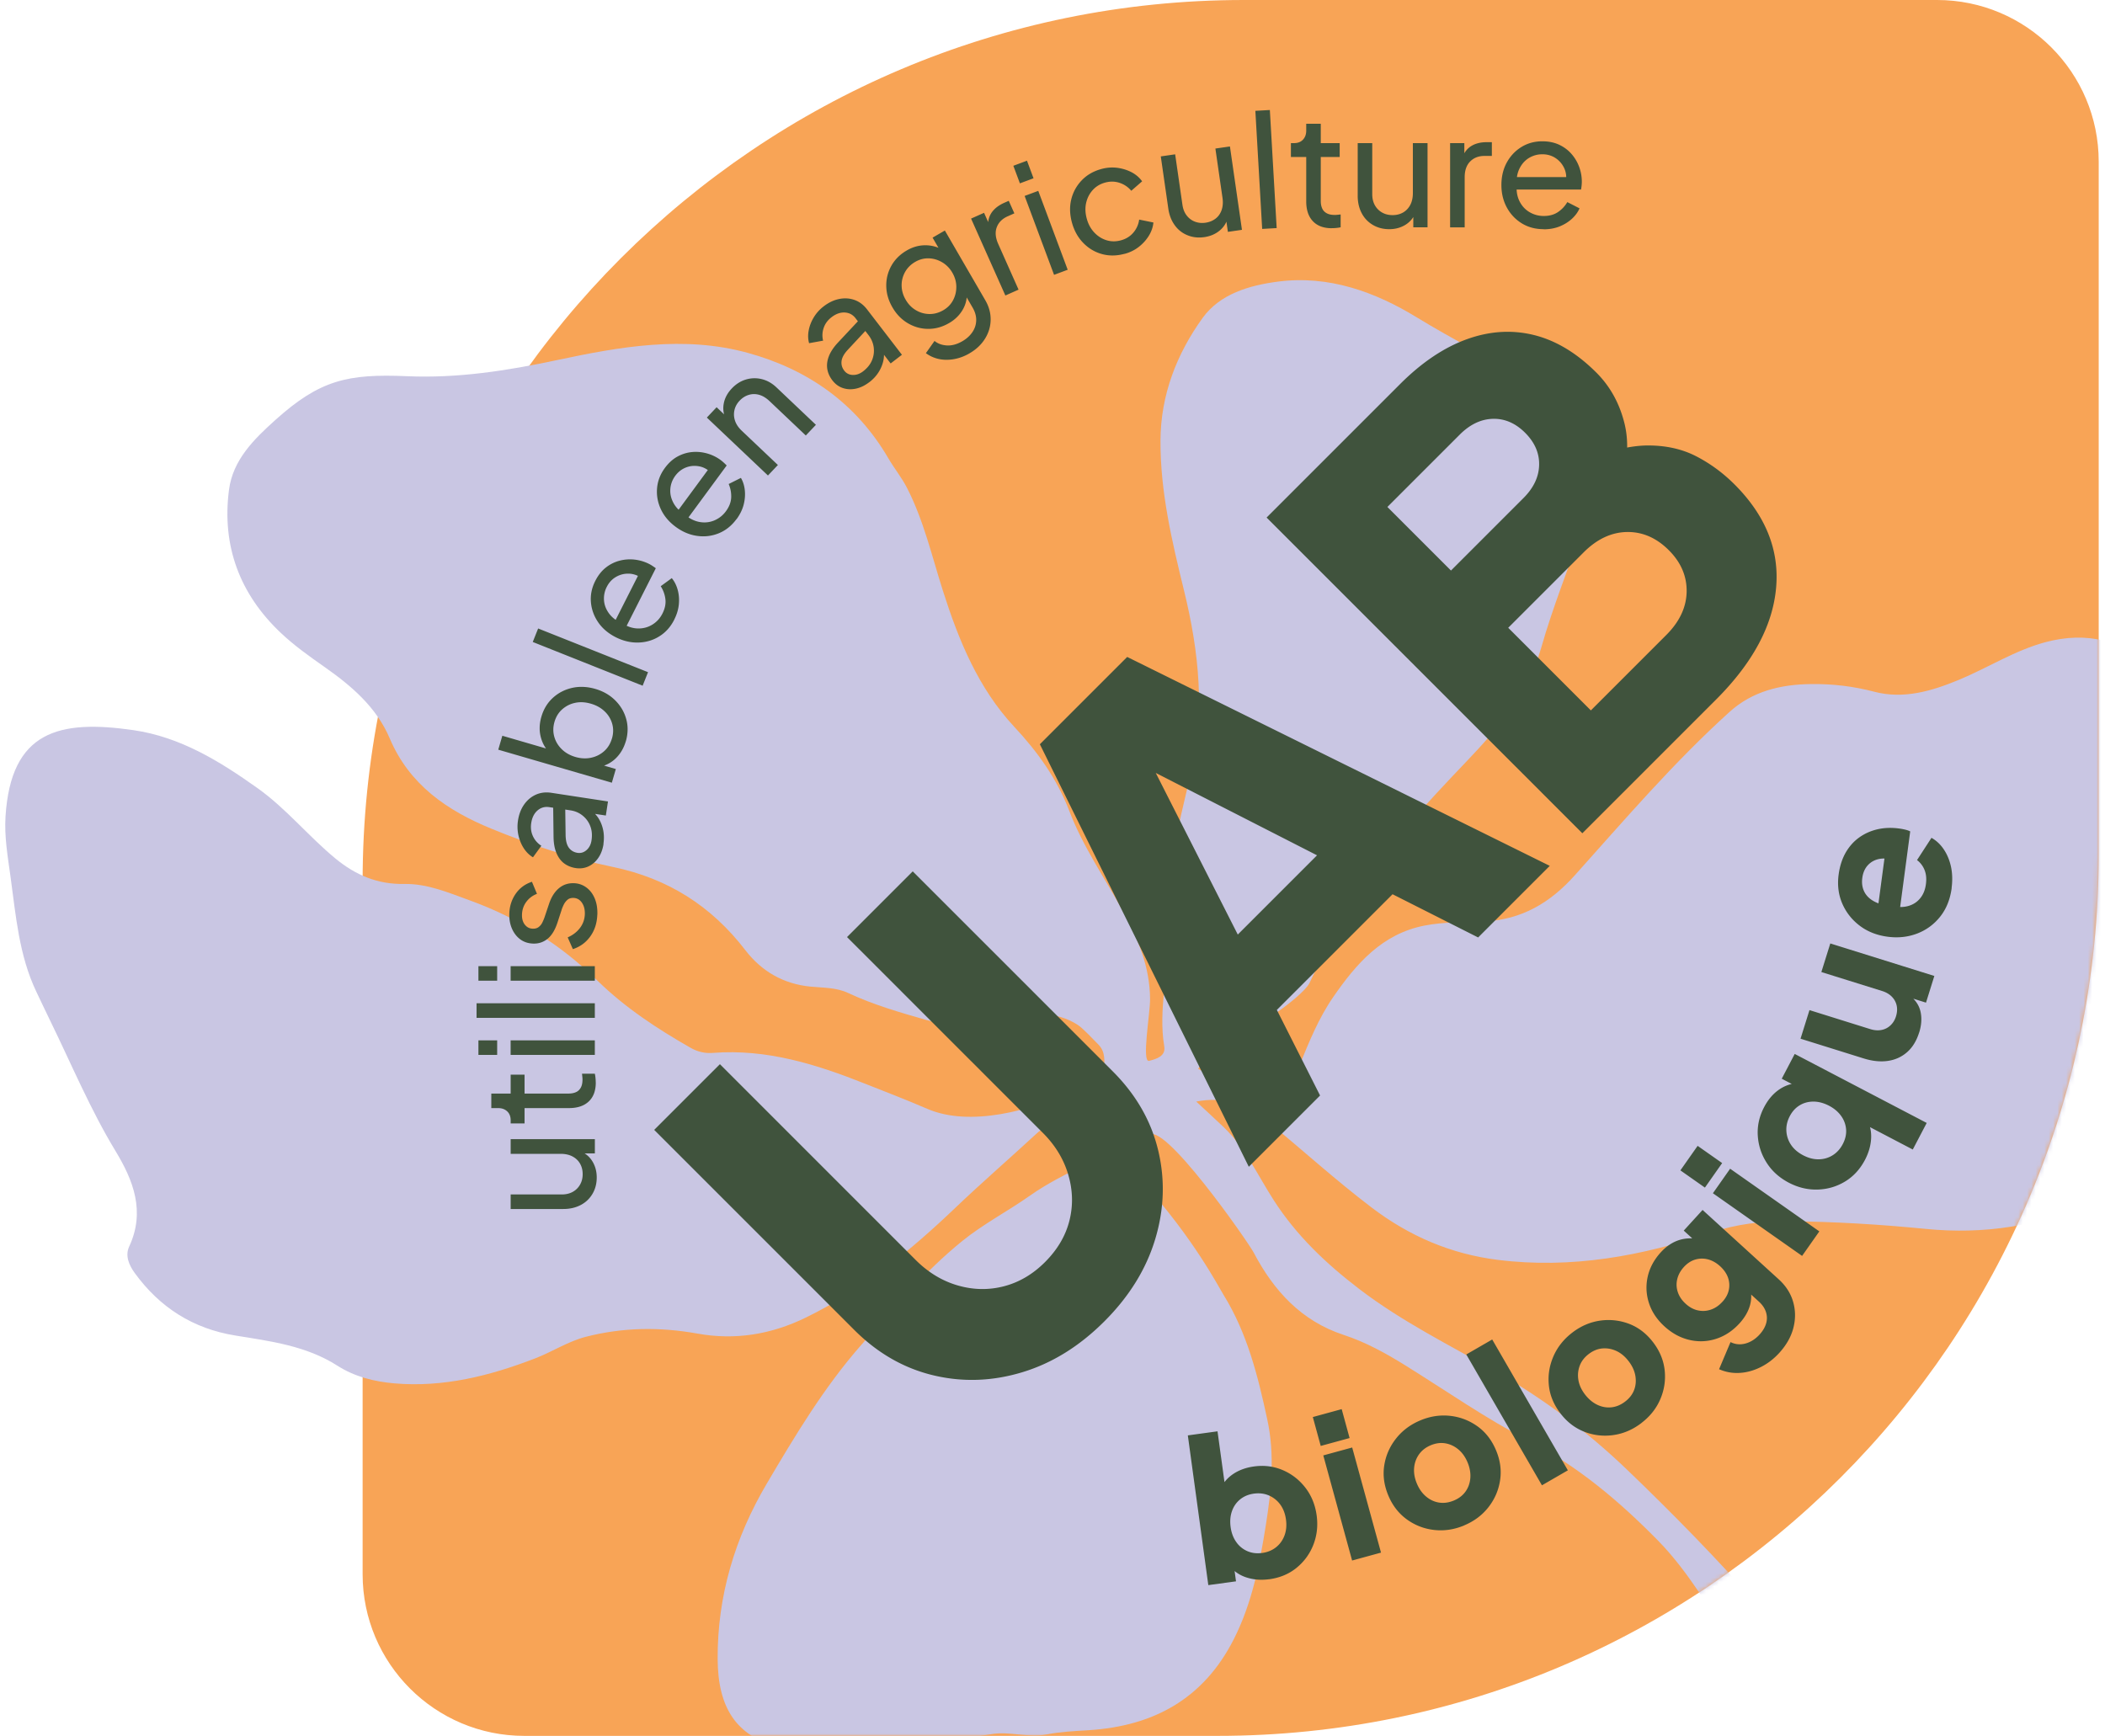 <svg xmlns="http://www.w3.org/2000/svg" id="Laag_1" viewBox="0 0 485 400"><defs><style>.cls-3{fill:#40533d}</style><mask id="mask" width="492" height="400" x="-8.45" y="0" maskUnits="userSpaceOnUse"><path d="M280.51 400H120.8c-20.57 0-115.25-16.68-115.25-37.25l-14-159.71C-8.45 90.9 174.45 0 286.59 0H446.3c20.57 0 37.25 16.68 37.25 37.25v159.71c0 112.14-90.9 203.04-203.04 203.04Z" style="fill:#fff"/></mask></defs><path d="M286.59 0H446.3c20.56 0 37.25 16.69 37.25 37.25v159.71c0 112.06-90.98 203.04-203.04 203.04H120.8c-20.56 0-37.25-16.69-37.25-37.25V203.04C83.55 90.98 174.53 0 286.59 0Z" style="fill:#f8a456"/><g style="mask:url(#mask)"><path d="M496.34 154.34c-7.08-6.91-15.62-8.87-25-6.38-7.05 1.87-13.28 5.9-19.99 8.69-6.26 2.6-12.75 4.52-19.5 2.75-4.82-1.27-9.61-1.83-14.55-1.77-7.01.07-13.53 1.64-18.82 6.43-12.85 11.62-24.11 24.77-35.64 37.64-5.71 6.38-12.27 10.21-20.81 10.63-4.61.23-9.27.06-13.81.95-9.75 1.9-15.7 8.75-21.01 16.43-3.39 4.9-5.59 10.35-7.81 15.82-1.35 3.33-4.67 4.96-7.93 3.78-3.86-1.4-7.84-1.72-11.85-2.09-1.16-.11-2.34-.15-3.58-.94 1.09-.97 1.4-5.63 2.49-5.68 7.15-.37 21.54-10.79 23.16-14.04 3.28-6.59 5.78-13.54 9.9-19.74 7.54-11.36 16.71-21.32 26.08-31.13 7.38-7.73 14.43-15.87 17.4-26.32 2.72-9.59 6.46-18.77 9.67-28.15 4.53-13.21-.46-26.77-12.64-33.7-8.53-4.85-17.28-9.26-25.69-14.4-9.59-5.87-20.29-9.75-31.95-8.23-6.6.86-13.37 2.82-17.37 8.37-5.98 8.3-9.67 17.77-9.71 28.28-.05 11.79 2.64 23.18 5.42 34.52 3.46 14.12 4.96 28.29 1.49 42.58-2.95 12.15-5.91 24.28-5.33 36.92.39 8.54-2.15 16.97-.71 25.56.38 2.26-1.79 2.89-3.47 3.33-1.79.47.21-10.84.2-14.17-.02-7.45-2.78-13.98-6.25-20.32-4.2-7.66-9.22-14.87-12.36-23.1-2.81-7.36-7.3-13.63-12.66-19.36-8.33-8.92-12.81-19.94-16.44-31.31-2.56-8.03-4.44-16.29-8.33-23.84-1.21-2.34-2.91-4.43-4.24-6.71-7.38-12.67-18.51-20.5-32.38-24.32-14.77-4.07-29.49-1.43-44.05 1.67-11.38 2.42-22.79 4.21-34.45 3.7-13.72-.6-20.13.87-30.36 10.07-4.95 4.45-9.8 9.2-10.7 16.12-1.68 12.92 2.48 24.02 11.94 32.96 3.06 2.89 6.54 5.37 9.99 7.79 6.28 4.4 12.04 9.3 15.11 16.53 4.53 10.67 13.2 16.6 23.36 20.77 9.1 3.74 18.46 6.85 28.09 8.85 12.61 2.62 22.64 8.97 30.46 19.14 3.74 4.87 8.74 7.8 14.99 8.42 2.92.29 5.95.18 8.69 1.46 5.81 2.72 11.91 4.49 18.08 6.24 11.6 3.29 24.78-5.5 34.91 1.17 1.22.8 3.6 3.41 4.57 4.36 1.99 1.93 1.33 4.02 1.59 6.24.16 1.36-5.62 3.84-6.93 4.45-10.08 4.7-24.2 8.48-33.95 4.25-4.69-2.03-9.46-3.85-14.21-5.74-11.3-4.51-22.79-8.12-35.21-7.15-1.81.14-3.51-.25-5.1-1.16-7.71-4.4-15.13-9.27-21.47-15.48-8.51-8.35-18.32-14.48-29.47-18.52-4.89-1.77-9.76-3.87-15.08-3.77-6.13.11-11.19-2.03-15.88-5.9-6.22-5.14-11.31-11.49-17.92-16.19-8.72-6.2-17.76-11.78-28.56-13.35-17.13-2.48-28.24.16-29.49 19.89-.29 4.63.51 9.21 1.14 13.78 1.25 9.04 1.95 18.2 5.97 26.62 1.1 2.3 2.18 4.61 3.3 6.9 4.87 9.98 9.15 20.24 14.93 29.78 4.11 6.78 6.92 13.94 3.15 22.03-.97 2.08-.05 4.26 1.29 6.1 5.76 7.92 13.4 12.81 23.14 14.39 8.14 1.32 16.38 2.36 23.57 6.97 3.99 2.55 8.49 3.66 13.12 4.06 11.32.97 22.04-1.74 32.48-5.78 3.94-1.52 7.52-3.9 11.65-4.96 8.51-2.18 17.03-2.29 25.7-.73 8.65 1.56 16.96.21 24.93-3.68 13.05-6.37 24.09-15.38 34.5-25.33 6.11-5.83 12.5-11.36 18.7-17.09 2.16-2 4.83-2.54 7.53-3.06.51-.1 8.12-2.69 8.45-2.33.54.58 2.56 2.71 2.3 4.84-.45 3.69-4.41 6.23-7.75 7.97-4.09 2.14-8.2 4.16-11.99 6.84-5.13 3.62-10.78 6.55-15.64 10.48-8.71 7.07-15.99 15.64-23.37 24.05-8.54 9.73-15.16 20.8-21.7 31.88-7.34 12.43-11.39 25.87-11.32 40.4.05 11.35 4.38 17.74 13.9 20.24 7.59 1.99 15.36 2.26 23.12 1.13 8.75-1.27 17.47-2.7 26.2-4.06 4.2-.66 8.37.93 12.62.08 3.16-.63 6.44-.76 9.67-.97 14.95-.95 26.47-7.24 33.43-21 4.2-8.3 5.93-17.24 7.37-26.28 1.29-8.09 2.09-16.19.33-24.32-2.16-10-4.6-19.88-10.1-28.75-1.17-1.88-6.81-12.9-18.67-26.06-.88-.97-.8-1.98-.44-3.02 1.03-2.97-.11-4.95 1.78-7.54 3.06-4.19 23 24.43 24.3 26.91 4.63 8.81 10.97 15.77 20.75 18.98 5.08 1.67 9.72 4.24 14.24 7.05 9.43 5.86 18.53 12.24 28.42 17.36 11.28 5.84 20.85 13.92 29.73 22.96 7.04 7.17 11.84 15.89 17.56 23.97 2.78 3.92 5.48 4.57 9.46 1.72 1.67-1.2 2.29-2.73.96-4.55-1.39-1.9-2.78-3.82-4.34-5.58-9.81-11.13-20.18-21.74-30.88-32-9.11-8.73-19.2-16.28-30.16-22.53-10.67-6.08-21.69-11.53-31.49-19.04-7.61-5.83-14.44-12.3-19.68-20.48-3.64-5.67-6.48-11.94-11.44-16.72-2.02-1.94-4.1-3.82-6.37-5.94 6.38-1.23 11.52.53 16.15 4.32 8.14 6.66 15.9 13.75 24.29 20.12 8.68 6.59 18.25 10.69 29.04 12.04 16.95 2.11 33.25-.87 49.21-6.3 5.76-1.96 11.67-2.65 17.69-2.6 10.62.08 21.21.73 31.77 1.77 13.3 1.31 26.22-.62 38.23-6.21 12.71-5.91 21.14-16.4 26.9-29 2.56-5.61 2.2-11.7 2.09-17.7-.19-10.84-1.33-21.53-4.15-32.05-.86-3.2-1.64-6.45-2.09-9.78-1.07-7.88-1.56-15.85-3.22-23.65-.83-3.89-2.28-7.58-5.19-10.41Z" style="fill:#c9c6e3"/></g><path d="M254.43 304.5c-5.73 5.73-12.04 9.64-18.94 11.72-6.9 2.08-13.74 2.31-20.51.68-6.77-1.63-12.82-5.11-18.16-10.45l-46.09-46.09 15.14-15.14 45.11 45.12c2.86 2.86 6.09 4.82 9.67 5.86s7.13 1.11 10.65.2c3.51-.91 6.67-2.77 9.47-5.57 2.86-2.86 4.74-6.04 5.62-9.52.88-3.48.8-7.01-.25-10.59-1.04-3.58-2.99-6.8-5.86-9.67l-45.12-45.12 15.14-15.14 46.09 46.09c5.34 5.34 8.82 11.39 10.45 18.16 1.63 6.77 1.4 13.61-.68 20.51-2.08 6.9-5.99 13.22-11.72 18.94ZM287.73 268.86l-48.14-97.36 20.12-20.12 97.36 48.14-16.5 16.5-19.72-9.96-26.66 26.66 9.96 19.72-16.41 16.41Zm-2.54-53.51 18.26-18.26-45.5-23.24 4.1-4.1 23.14 45.6ZM364.58 192.01l-72.75-72.75 30.76-30.76c5.01-5.01 10.16-8.46 15.43-10.35 5.27-1.89 10.43-2.19 15.48-.93 5.05 1.27 9.81 4.15 14.31 8.64 3.19 3.19 5.35 7.11 6.49 11.76 1.14 4.66.67 9.98-1.41 15.97l-7.42-7.42c5.34-2.34 10.09-3.51 14.26-3.52 4.17 0 7.86.83 11.08 2.49 3.22 1.66 6.17 3.82 8.84 6.49 7.16 7.16 10.35 15.11 9.57 23.83-.78 8.73-5.4 17.32-13.87 25.78L364.59 192Zm-30.27-60.54 16.7-16.7c2.34-2.34 3.55-4.88 3.61-7.62.07-2.73-1.01-5.21-3.22-7.42s-4.69-3.29-7.42-3.22-5.27 1.27-7.62 3.61l-16.7 16.7 14.65 14.65Zm32.23 32.23 17.38-17.38c3.06-3.06 4.62-6.38 4.69-9.96.06-3.58-1.3-6.77-4.1-9.57-2.86-2.86-6.09-4.26-9.67-4.2-3.58.07-6.9 1.63-9.96 4.69l-17.38 17.38 19.04 19.04ZM137.49 271.32c0 1.39-.32 2.65-.97 3.76s-1.55 1.98-2.72 2.59c-1.16.61-2.5.92-4.01.92h-12.13v-3.35h11.77c.96 0 1.8-.2 2.52-.59.72-.4 1.28-.95 1.69-1.66s.61-1.52.61-2.43-.2-1.72-.61-2.43c-.41-.71-1-1.26-1.76-1.66-.77-.4-1.68-.59-2.74-.59h-11.48v-3.38h19.4v3.28h-3.78l.32-.54c1.22.46 2.18 1.23 2.86 2.32.68 1.09 1.03 2.35 1.03 3.76ZM137.27 249.44c0 1.9-.54 3.35-1.62 4.37s-2.6 1.53-4.57 1.53h-10.22v3.53h-3.2v-.72c0-.86-.26-1.55-.79-2.05-.53-.5-1.22-.76-2.09-.76h-1.58v-3.35h4.46v-4.36h3.2v4.36h10.12c.65 0 1.21-.1 1.69-.31.48-.2.86-.55 1.13-1.03.28-.48.41-1.12.41-1.91 0-.17-.01-.38-.04-.63-.02-.25-.05-.49-.07-.7h2.95c.07.31.13.66.16 1.04.04.38.05.71.05.97ZM114.55 243.08h-4.32v-3.35h4.32v3.35Zm22.5 0h-19.4v-3.35h19.4v3.35ZM137.05 234.54H109.8v-3.35h27.25v3.35ZM114.55 225.98h-4.32v-3.35h4.32v3.35Zm22.5 0h-19.4v-3.35h19.4v3.35ZM137.62 210.78c-.07 1.94-.62 3.62-1.63 5.02-1.01 1.4-2.35 2.37-4 2.91L130.8 216c1.17-.51 2.11-1.23 2.82-2.16s1.08-1.99 1.13-3.16c.04-1.05-.18-1.94-.66-2.65-.48-.71-1.12-1.09-1.94-1.12-.58-.02-1.04.12-1.4.43-.36.31-.65.69-.87 1.14-.22.45-.39.86-.5 1.24l-.94 2.88c-.57 1.73-1.34 2.98-2.3 3.75-.97.77-2.07 1.13-3.32 1.08-1.15-.04-2.14-.37-2.97-.99-.83-.62-1.46-1.45-1.91-2.49-.44-1.04-.64-2.19-.59-3.46.06-1.7.55-3.21 1.47-4.54.92-1.32 2.16-2.24 3.74-2.76l1.16 2.78c-1.02.39-1.84 1.01-2.46 1.85s-.95 1.8-.99 2.88c-.04.98.18 1.77.65 2.37.47.59 1.08.91 1.82.93.55.02 1.01-.11 1.37-.38.36-.28.63-.61.83-1.01.2-.4.36-.79.5-1.17l1.05-3.13c.52-1.57 1.27-2.77 2.26-3.61.99-.84 2.16-1.23 3.5-1.18 1.08.04 2.04.38 2.88 1.01s1.48 1.48 1.92 2.56c.44 1.07.63 2.31.58 3.7ZM139.06 194.45c-.19 1.26-.59 2.33-1.2 3.22s-1.37 1.55-2.27 1.97c-.9.42-1.89.55-2.95.39-1.02-.16-1.91-.52-2.66-1.08-.75-.56-1.34-1.36-1.77-2.38s-.65-2.27-.67-3.73l-.09-7.3 2.78.42.09 6.53c.03 1.27.28 2.22.76 2.87.48.64 1.14 1.03 1.97 1.16.78.12 1.48-.1 2.1-.64.62-.55 1-1.3 1.14-2.25.18-1.21.09-2.3-.29-3.27-.37-.97-.96-1.77-1.76-2.42s-1.73-1.05-2.8-1.21l-4.88-.74c-1.04-.16-1.95.1-2.72.77-.77.67-1.25 1.64-1.44 2.89-.17 1.09-.04 2.1.39 3.03a5.13 5.13 0 0 0 1.94 2.21l-1.93 2.66c-.82-.49-1.53-1.18-2.11-2.07s-.99-1.89-1.24-2.99a9.303 9.303 0 0 1-.11-3.37c.22-1.47.7-2.72 1.43-3.75.73-1.03 1.63-1.78 2.71-2.26 1.08-.48 2.27-.62 3.58-.42l13.02 1.99-.49 3.24-3.63-.55.31-.57c.7.52 1.28 1.17 1.74 1.94.46.78.79 1.65.98 2.63.19.98.2 2.01.04 3.1ZM144.18 170.83c-.44 1.5-1.17 2.77-2.19 3.8a7.326 7.326 0 0 1-3.66 2.03l-.42-.61 3.98 1.16-.92 3.15-26.17-7.61.94-3.21 11.55 3.36-.94.25c-.91-1.01-1.51-2.21-1.82-3.6-.31-1.39-.24-2.86.21-4.4.51-1.75 1.39-3.2 2.65-4.35s2.74-1.91 4.43-2.29c1.7-.38 3.48-.3 5.35.24 1.82.53 3.35 1.41 4.59 2.65s2.08 2.67 2.53 4.32c.45 1.64.41 3.35-.1 5.12Zm-3.18-.66c.34-1.17.36-2.31.05-3.4a6.238 6.238 0 0 0-1.74-2.85c-.85-.81-1.9-1.4-3.14-1.76-1.29-.38-2.5-.45-3.63-.21-1.13.23-2.12.73-2.98 1.48s-1.45 1.71-1.8 2.89c-.34 1.17-.36 2.31-.06 3.41s.88 2.07 1.72 2.9c.84.83 1.9 1.43 3.17 1.8 1.24.36 2.45.42 3.61.17 1.16-.25 2.16-.76 3.01-1.52s1.44-1.74 1.78-2.91ZM148.07 158.01l-25.32-10.08 1.24-3.11 25.32 10.07-1.24 3.11ZM155.36 142.77c-.84 1.67-1.99 2.96-3.45 3.86-1.45.91-3.06 1.38-4.82 1.43-1.76.05-3.5-.36-5.21-1.22-1.73-.88-3.09-2.03-4.06-3.45-.97-1.42-1.53-2.97-1.67-4.64-.14-1.67.2-3.3 1-4.88.65-1.29 1.46-2.31 2.42-3.07a8.53 8.53 0 0 1 3.15-1.59 9.45 9.45 0 0 1 3.48-.26c1.18.13 2.31.47 3.38 1.01.24.12.49.27.76.45s.53.35.76.53l-7.19 14.2-2.57-1.3 6.31-12.46.44 2c-1.02-.76-2.07-1.15-3.15-1.19s-2.08.21-3 .74c-.92.53-1.63 1.3-2.14 2.31a5.807 5.807 0 0 0-.63 3.15c.09 1.09.5 2.11 1.22 3.06.72.94 1.75 1.7 3.1 2.28 1.22.73 2.43 1.09 3.62 1.09 1.2 0 2.28-.31 3.26-.93s1.73-1.46 2.26-2.51c.59-1.16.81-2.27.68-3.33a7.023 7.023 0 0 0-1.08-2.97l2.55-1.86c.62.74 1.07 1.64 1.36 2.69.29 1.05.38 2.16.27 3.33-.11 1.17-.46 2.35-1.07 3.55ZM169.68 119.63c-1.11 1.51-2.46 2.59-4.04 3.24-1.58.65-3.25.86-4.99.62-1.75-.24-3.39-.93-4.94-2.07-1.57-1.15-2.71-2.51-3.44-4.07s-1.02-3.18-.88-4.85c.14-1.67.74-3.22 1.79-4.65.85-1.16 1.82-2.04 2.89-2.63 1.08-.59 2.2-.94 3.37-1.05s2.33 0 3.47.32c1.15.32 2.21.84 3.17 1.55.21.16.44.35.68.57.24.22.46.44.67.65L158 120.08l-2.32-1.71 8.28-11.25.11 2.04c-.88-.91-1.85-1.48-2.91-1.69-1.06-.21-2.09-.14-3.08.24s-1.82 1.02-2.49 1.92c-.67.91-1.05 1.91-1.14 3.01-.09 1.1.14 2.17.7 3.22.55 1.05 1.45 1.97 2.69 2.76 1.08.92 2.22 1.47 3.4 1.67 1.18.2 2.3.07 3.37-.38a6.279 6.279 0 0 0 2.64-2.1c.77-1.04 1.17-2.1 1.22-3.17.04-1.07-.15-2.11-.58-3.11l2.82-1.41c.49.84.79 1.79.9 2.88.11 1.08.02 2.19-.28 3.33s-.85 2.25-1.64 3.33ZM176.94 109.57l-14.08-13.35 2.25-2.38 2.74 2.6-.61.17c-.56-1.19-.72-2.41-.48-3.65.24-1.25.85-2.39 1.84-3.44.96-1.01 2.04-1.7 3.24-2.06s2.43-.4 3.66-.1c1.24.3 2.36.93 3.37 1.88l9.12 8.65-2.33 2.46-8.33-7.9c-.78-.74-1.58-1.23-2.38-1.46-.8-.23-1.6-.24-2.39-.01s-1.5.67-2.13 1.33c-.63.66-1.03 1.39-1.21 2.2s-.14 1.61.13 2.43c.27.82.79 1.59 1.55 2.31l8.33 7.9-2.3 2.43ZM200.28 88.07c-1.01.77-2.04 1.27-3.1 1.49-1.06.22-2.05.17-3-.15s-1.74-.91-2.4-1.77c-.63-.82-1.02-1.69-1.17-2.62-.15-.93-.03-1.91.37-2.94s1.1-2.08 2.1-3.15l4.99-5.33 1.71 2.23-4.45 4.78c-.86.93-1.34 1.8-1.43 2.6-.1.8.11 1.53.62 2.2.48.63 1.14.96 1.96.99.83.03 1.62-.25 2.38-.83.97-.75 1.66-1.6 2.05-2.55.4-.96.53-1.95.4-2.96s-.53-1.96-1.18-2.81l-3-3.91c-.64-.84-1.48-1.28-2.5-1.33-1.02-.05-2.04.31-3.04 1.09-.88.67-1.48 1.49-1.81 2.46-.33.97-.38 1.95-.13 2.94l-3.23.58c-.26-.92-.29-1.91-.09-2.95.2-1.04.59-2.05 1.18-3.02s1.34-1.8 2.25-2.5c1.18-.91 2.39-1.48 3.63-1.72s2.41-.16 3.52.24c1.11.4 2.07 1.13 2.87 2.17l8.03 10.45-2.6 2-2.24-2.91.62-.2c.14.86.12 1.73-.09 2.61s-.57 1.74-1.11 2.58c-.54.84-1.24 1.59-2.12 2.26ZM223.38 81.42c-1.18.69-2.39 1.13-3.61 1.34-1.22.21-2.38.2-3.48-.04s-2.08-.69-2.96-1.34l1.99-2.82c.75.62 1.69.97 2.83 1.04 1.14.07 2.33-.25 3.58-.97.95-.55 1.72-1.24 2.28-2.05.57-.82.87-1.71.91-2.69.04-.98-.23-1.98-.82-3l-2.19-3.77.85.25c.08 1.48-.25 2.84-.99 4.07-.74 1.24-1.76 2.23-3.07 2.99-1.58.92-3.2 1.37-4.88 1.35-1.67-.01-3.23-.46-4.68-1.32s-2.62-2.08-3.52-3.64c-.92-1.58-1.39-3.2-1.42-4.88-.03-1.67.36-3.24 1.17-4.69s2-2.64 3.58-3.55c1.31-.76 2.67-1.15 4.08-1.18a8.05 8.05 0 0 1 3.99.95l.02 1.03-2.17-3.74 2.83-1.64 9.32 16.07c.84 1.45 1.25 2.95 1.23 4.49-.02 1.54-.45 2.99-1.29 4.35s-2.03 2.49-3.59 3.39Zm-6.05-9.93c1-.58 1.75-1.35 2.26-2.31.51-.96.76-2 .75-3.12-.01-1.12-.32-2.2-.92-3.23a6.545 6.545 0 0 0-2.34-2.39c-.97-.57-2-.88-3.09-.91-1.09-.03-2.13.24-3.13.82-1.02.59-1.8 1.38-2.34 2.35-.54.98-.8 2.03-.78 3.14.02 1.11.33 2.19.93 3.22.6 1.04 1.38 1.84 2.34 2.41.95.57 1.99.87 3.1.89 1.11.02 2.18-.27 3.22-.87ZM231.64 68.09l-7.9-17.72 2.99-1.33 1.45 3.25-.53-.31c-.03-1.19.27-2.23.9-3.1.64-.87 1.57-1.58 2.79-2.13l1.08-.48 1.29 2.89-1.55.69c-1.25.56-2.08 1.4-2.5 2.51-.42 1.12-.31 2.39.32 3.82l4.7 10.56-3.06 1.36ZM234.99 42.25l-1.51-4.05 3.14-1.17 1.51 4.05-3.14 1.17Zm7.87 21.08-6.78-18.18 3.14-1.17L246 62.16l-3.14 1.17ZM259.11 58.48c-1.83.5-3.57.52-5.23.06-1.66-.46-3.1-1.33-4.31-2.58-1.22-1.26-2.08-2.81-2.59-4.67-.51-1.87-.57-3.65-.16-5.33a9.535 9.535 0 0 1 2.4-4.39c1.19-1.25 2.7-2.12 4.52-2.62 1.23-.34 2.43-.43 3.62-.29 1.18.15 2.28.48 3.3 1 1.01.52 1.84 1.22 2.49 2.12l-2.5 2.18c-.71-.85-1.6-1.46-2.67-1.82s-2.2-.39-3.38-.06c-1.13.31-2.08.88-2.83 1.71s-1.26 1.82-1.52 2.96-.21 2.36.15 3.66c.34 1.25.92 2.31 1.73 3.17s1.75 1.45 2.82 1.78 2.18.33 3.31.02c1.18-.32 2.14-.92 2.87-1.78a5.79 5.79 0 0 0 1.34-3l3.28.67c-.1 1.07-.46 2.1-1.06 3.07s-1.38 1.83-2.32 2.56-2.03 1.27-3.26 1.6ZM277.47 54.64c-1.38.2-2.67.06-3.86-.43a6.572 6.572 0 0 1-2.95-2.32c-.77-1.06-1.27-2.35-1.48-3.84l-1.73-12.01 3.31-.48 1.68 11.65c.14.95.45 1.75.95 2.41.5.66 1.12 1.14 1.88 1.44.76.3 1.59.39 2.49.26.9-.13 1.67-.45 2.32-.95s1.11-1.17 1.39-1.98c.28-.82.35-1.75.2-2.79l-1.64-11.37 3.35-.48 2.77 19.21-3.24.47-.54-3.74.58.24c-.28 1.28-.91 2.33-1.89 3.16s-2.18 1.35-3.58 1.55ZM290.81 52.75l-1.57-27.21 3.34-.19 1.57 27.21-3.34.19ZM306.86 52.59c-1.9 0-3.35-.54-4.37-1.62s-1.53-2.6-1.53-4.57V36.18h-3.53v-3.2h.72c.86 0 1.55-.26 2.05-.79.5-.53.76-1.22.76-2.09v-1.58h3.35v4.46h4.36v3.2h-4.36V46.3c0 .65.1 1.21.31 1.69.2.48.55.86 1.03 1.13.48.28 1.12.41 1.91.41.17 0 .38-.01.63-.04.25-.02.49-.05.7-.07v2.95c-.31.07-.66.13-1.04.16-.38.04-.71.05-.97.05ZM320.09 52.81c-1.39 0-2.65-.32-3.76-.97s-1.98-1.55-2.59-2.72c-.61-1.16-.92-2.5-.92-4.01V32.98h3.35v11.77c0 .96.2 1.8.59 2.52.4.72.95 1.28 1.66 1.69s1.52.61 2.43.61 1.72-.2 2.43-.61c.71-.41 1.26-1 1.66-1.76.4-.77.59-1.68.59-2.74V32.98h3.38v19.4h-3.28V48.6l.54.32c-.46 1.22-1.23 2.18-2.32 2.86-1.09.68-2.35 1.03-3.76 1.03ZM334.11 52.38v-19.4h3.28v3.56l-.36-.5c.46-1.1 1.15-1.93 2.09-2.47.94-.54 2.08-.81 3.42-.81h1.19v3.17h-1.69c-1.37 0-2.47.43-3.31 1.28-.84.85-1.26 2.06-1.26 3.62v11.56h-3.35ZM355.65 52.81c-1.87 0-3.54-.44-5-1.33-1.46-.89-2.62-2.11-3.46-3.65s-1.26-3.28-1.26-5.2.41-3.67 1.24-5.18c.83-1.51 1.96-2.71 3.38-3.58 1.43-.88 3.03-1.31 4.81-1.31 1.44 0 2.72.26 3.83.77 1.12.52 2.06 1.21 2.84 2.09.78.88 1.38 1.87 1.8 2.99.42 1.12.63 2.27.63 3.47 0 .26-.02.56-.05.88s-.08.63-.13.92h-15.91V40.8h13.97l-1.58 1.3c.22-1.25.1-2.36-.36-3.35a5.537 5.537 0 0 0-2.02-2.34c-.89-.58-1.9-.86-3.02-.86s-2.16.29-3.1.86c-.94.58-1.66 1.4-2.18 2.47-.52 1.07-.73 2.33-.63 3.8-.1 1.42.13 2.66.67 3.73.54 1.07 1.31 1.9 2.3 2.48s2.08.88 3.26.88c1.3 0 2.39-.3 3.28-.9.89-.6 1.61-1.37 2.16-2.3l2.81 1.44c-.38.89-.98 1.7-1.78 2.43-.8.73-1.75 1.31-2.84 1.75-1.09.43-2.31.65-3.65.65ZM292.42 363.9c-1.7.23-3.32.14-4.84-.29-1.53-.42-2.82-1.19-3.86-2.28l.44-1.5.62 4.56-6.38.87-4.72-34.5 6.84-.94 1.97 14.36-1.24-1.22c.65-1.36 1.63-2.48 2.95-3.35s2.89-1.44 4.71-1.69c2.37-.33 4.59-.04 6.66.85s3.8 2.24 5.2 4.05c1.39 1.81 2.25 3.92 2.59 6.36.33 2.4.07 4.66-.76 6.79-.84 2.13-2.14 3.9-3.89 5.32s-3.85 2.29-6.28 2.62Zm-1.66-6.04c1.28-.17 2.36-.62 3.25-1.33.89-.71 1.54-1.62 1.95-2.73.41-1.11.52-2.33.33-3.67-.18-1.34-.62-2.48-1.3-3.42a6.35 6.35 0 0 0-2.61-2.1c-1.05-.46-2.22-.6-3.49-.43-1.22.17-2.26.6-3.14 1.31s-1.51 1.62-1.9 2.72c-.39 1.11-.49 2.33-.31 3.66.18 1.34.61 2.49 1.29 3.45a6.01 6.01 0 0 0 2.56 2.11c1.04.45 2.16.59 3.38.42ZM304.3 333.19l-1.82-6.66 6.65-1.82 1.82 6.66-6.65 1.82Zm7.23 26.4-6.64-24.22 6.66-1.82 6.64 24.22-6.65 1.82ZM337.37 351.5c-2.29.96-4.6 1.31-6.92 1.05-2.32-.26-4.42-1.07-6.3-2.43s-3.31-3.2-4.28-5.52c-.98-2.35-1.29-4.66-.93-6.94.36-2.28 1.26-4.33 2.71-6.17 1.44-1.83 3.31-3.23 5.6-4.19s4.59-1.3 6.9-1.04 4.39 1.07 6.27 2.41c1.87 1.34 3.3 3.19 4.28 5.54.97 2.32 1.28 4.63.92 6.92-.35 2.29-1.25 4.35-2.68 6.18-1.43 1.83-3.29 3.22-5.58 4.18Zm-2.4-5.73c1.16-.48 2.06-1.18 2.7-2.08.64-.9 1-1.93 1.1-3.1.09-1.17-.12-2.38-.64-3.62-.52-1.24-1.23-2.24-2.12-2.98-.89-.74-1.88-1.21-2.98-1.4-1.09-.19-2.22-.04-3.38.44-1.16.49-2.06 1.19-2.71 2.11-.65.92-1.02 1.96-1.12 3.11-.1 1.16.11 2.36.63 3.6.52 1.25 1.23 2.25 2.13 3 .9.76 1.9 1.22 3 1.39 1.1.17 2.23.01 3.39-.47ZM355.27 342.26l-17.43-30.15 5.97-3.45 17.43 30.15-5.97 3.45ZM378.18 327.92c-1.98 1.51-4.12 2.43-6.43 2.76-2.31.33-4.55.08-6.71-.76s-4.01-2.26-5.53-4.26c-1.54-2.02-2.43-4.18-2.65-6.48-.23-2.29.13-4.51 1.06-6.65.93-2.14 2.39-3.96 4.36-5.47s4.11-2.42 6.41-2.75c2.3-.32 4.52-.07 6.68.75 2.15.83 4 2.25 5.54 4.28 1.52 2 2.4 4.15 2.64 6.46s-.11 4.53-1.03 6.66-2.37 3.95-4.35 5.45Zm-3.76-4.94c1-.76 1.7-1.66 2.09-2.69s.48-2.12.28-3.28-.72-2.27-1.54-3.34c-.82-1.07-1.75-1.86-2.8-2.35-1.05-.49-2.13-.69-3.23-.6-1.11.09-2.16.52-3.16 1.28s-1.7 1.67-2.09 2.72-.49 2.15-.3 3.29.7 2.25 1.52 3.32c.82 1.07 1.76 1.86 2.82 2.37s2.14.7 3.25.59c1.11-.11 2.16-.55 3.16-1.31ZM410 311.7c-1.3 1.43-2.75 2.54-4.34 3.33-1.59.79-3.21 1.24-4.85 1.33-1.65.1-3.22-.19-4.73-.85l2.64-6.25c1.09.54 2.23.65 3.43.33 1.2-.32 2.29-1.01 3.26-2.07.76-.84 1.27-1.7 1.52-2.59.25-.89.23-1.77-.06-2.63-.29-.87-.83-1.66-1.63-2.38l-4.25-3.87 2.12.13c.46 1.58.5 3.11.1 4.57-.4 1.46-1.21 2.86-2.43 4.2-1.57 1.72-3.37 2.91-5.39 3.56-2.02.65-4.07.73-6.14.25-2.07-.48-3.98-1.51-5.73-3.1-1.75-1.59-2.94-3.38-3.59-5.38-.65-2-.75-4.02-.3-6.06s1.45-3.91 2.99-5.61c1.22-1.34 2.55-2.26 3.99-2.77 1.44-.51 3.03-.62 4.75-.34l.63 1.76-4.05-3.69 4.34-4.76 17.58 16.02c1.63 1.49 2.73 3.21 3.29 5.17s.57 3.96.05 5.99c-.52 2.03-1.6 3.94-3.23 5.74Zm-13.18-11.69c.79-.86 1.29-1.77 1.5-2.74.21-.96.15-1.92-.18-2.87-.34-.95-.95-1.83-1.83-2.63-.88-.8-1.83-1.33-2.83-1.58s-1.97-.22-2.93.07-1.81.86-2.58 1.7c-.78.86-1.29 1.8-1.53 2.81s-.19 2.01.14 2.99.93 1.88 1.82 2.68c.86.79 1.79 1.29 2.79 1.51s1.99.17 2.97-.16c.98-.33 1.87-.92 2.65-1.78ZM392.82 273.66l-5.65-3.97 3.97-5.65 5.65 3.97-3.97 5.65Zm22.39 15.74-20.55-14.44 3.97-5.65 20.55 14.44-3.97 5.65ZM440.7 264.88l-12.23-6.4 1.78-.32c.69 1.33.97 2.79.85 4.39s-.59 3.15-1.38 4.68c-1.14 2.17-2.67 3.85-4.6 5.02-1.93 1.17-4.03 1.79-6.32 1.86-2.29.07-4.5-.46-6.65-1.58-2.17-1.14-3.88-2.67-5.1-4.59-1.23-1.92-1.91-4.01-2.05-6.26s.35-4.44 1.46-6.56c.85-1.63 1.92-2.92 3.19-3.86s2.66-1.49 4.16-1.64l.95 1.17-4.24-2.22 2.99-5.71 30.41 15.9-3.2 6.11Zm-16.11-1.26c.58-1.11.84-2.23.76-3.34a6.047 6.047 0 0 0-1.13-3.11c-.68-.96-1.61-1.75-2.81-2.38-1.2-.62-2.38-.94-3.55-.95-1.17 0-2.24.27-3.19.85-.96.57-1.73 1.42-2.31 2.53-.58 1.12-.84 2.25-.77 3.41a6.31 6.31 0 0 0 1.08 3.19c.66.97 1.58 1.76 2.78 2.39 1.2.63 2.38.94 3.56.93s2.26-.32 3.24-.93c.98-.61 1.76-1.48 2.34-2.59ZM442.18 237.91c-.6 1.93-1.53 3.45-2.79 4.55s-2.75 1.77-4.46 2.01c-1.71.24-3.56.04-5.55-.58l-14.53-4.54 2.06-6.59 14.01 4.38c.91.28 1.76.35 2.56.2.8-.15 1.5-.5 2.09-1.06.59-.55 1.02-1.25 1.28-2.1.27-.88.32-1.71.15-2.48s-.55-1.46-1.12-2.04c-.57-.58-1.31-1.01-2.22-1.3l-14.01-4.37 2.06-6.59 23.97 7.49-1.92 6.15-4.74-1.48 1.16-.02c1.26 1 2.04 2.24 2.34 3.69.3 1.46.19 3.02-.33 4.69ZM449.68 204.59c-.35 2.64-1.24 4.86-2.67 6.65s-3.2 3.08-5.32 3.89c-2.12.8-4.38 1.04-6.78.72-2.49-.33-4.64-1.18-6.44-2.55-1.8-1.37-3.13-3.07-4.01-5.1-.87-2.03-1.15-4.24-.84-6.61.26-1.98.81-3.68 1.63-5.12.83-1.44 1.87-2.6 3.13-3.5 1.26-.9 2.67-1.52 4.22-1.88 1.55-.35 3.19-.41 4.92-.18.49.06.96.15 1.43.26.47.11.86.25 1.17.41l-2.48 18.65-5.02-.67 1.97-14.77 1.94 3.55c-1.27-.48-2.43-.62-3.5-.42-1.06.2-1.95.68-2.65 1.43s-1.14 1.74-1.3 2.96c-.16 1.19 0 2.24.46 3.17.46.93 1.23 1.68 2.3 2.25 1.07.58 2.41.92 4.04 1.05 1.38.31 2.64.3 3.76 0 1.12-.31 2.05-.9 2.76-1.77.72-.86 1.17-1.96 1.34-3.3.16-1.22.06-2.29-.31-3.22-.37-.93-.95-1.7-1.74-2.3l3.33-5.13c1.15.65 2.11 1.56 2.88 2.73s1.31 2.5 1.63 4c.31 1.5.35 3.09.13 4.8Z" class="cls-3"/></svg>